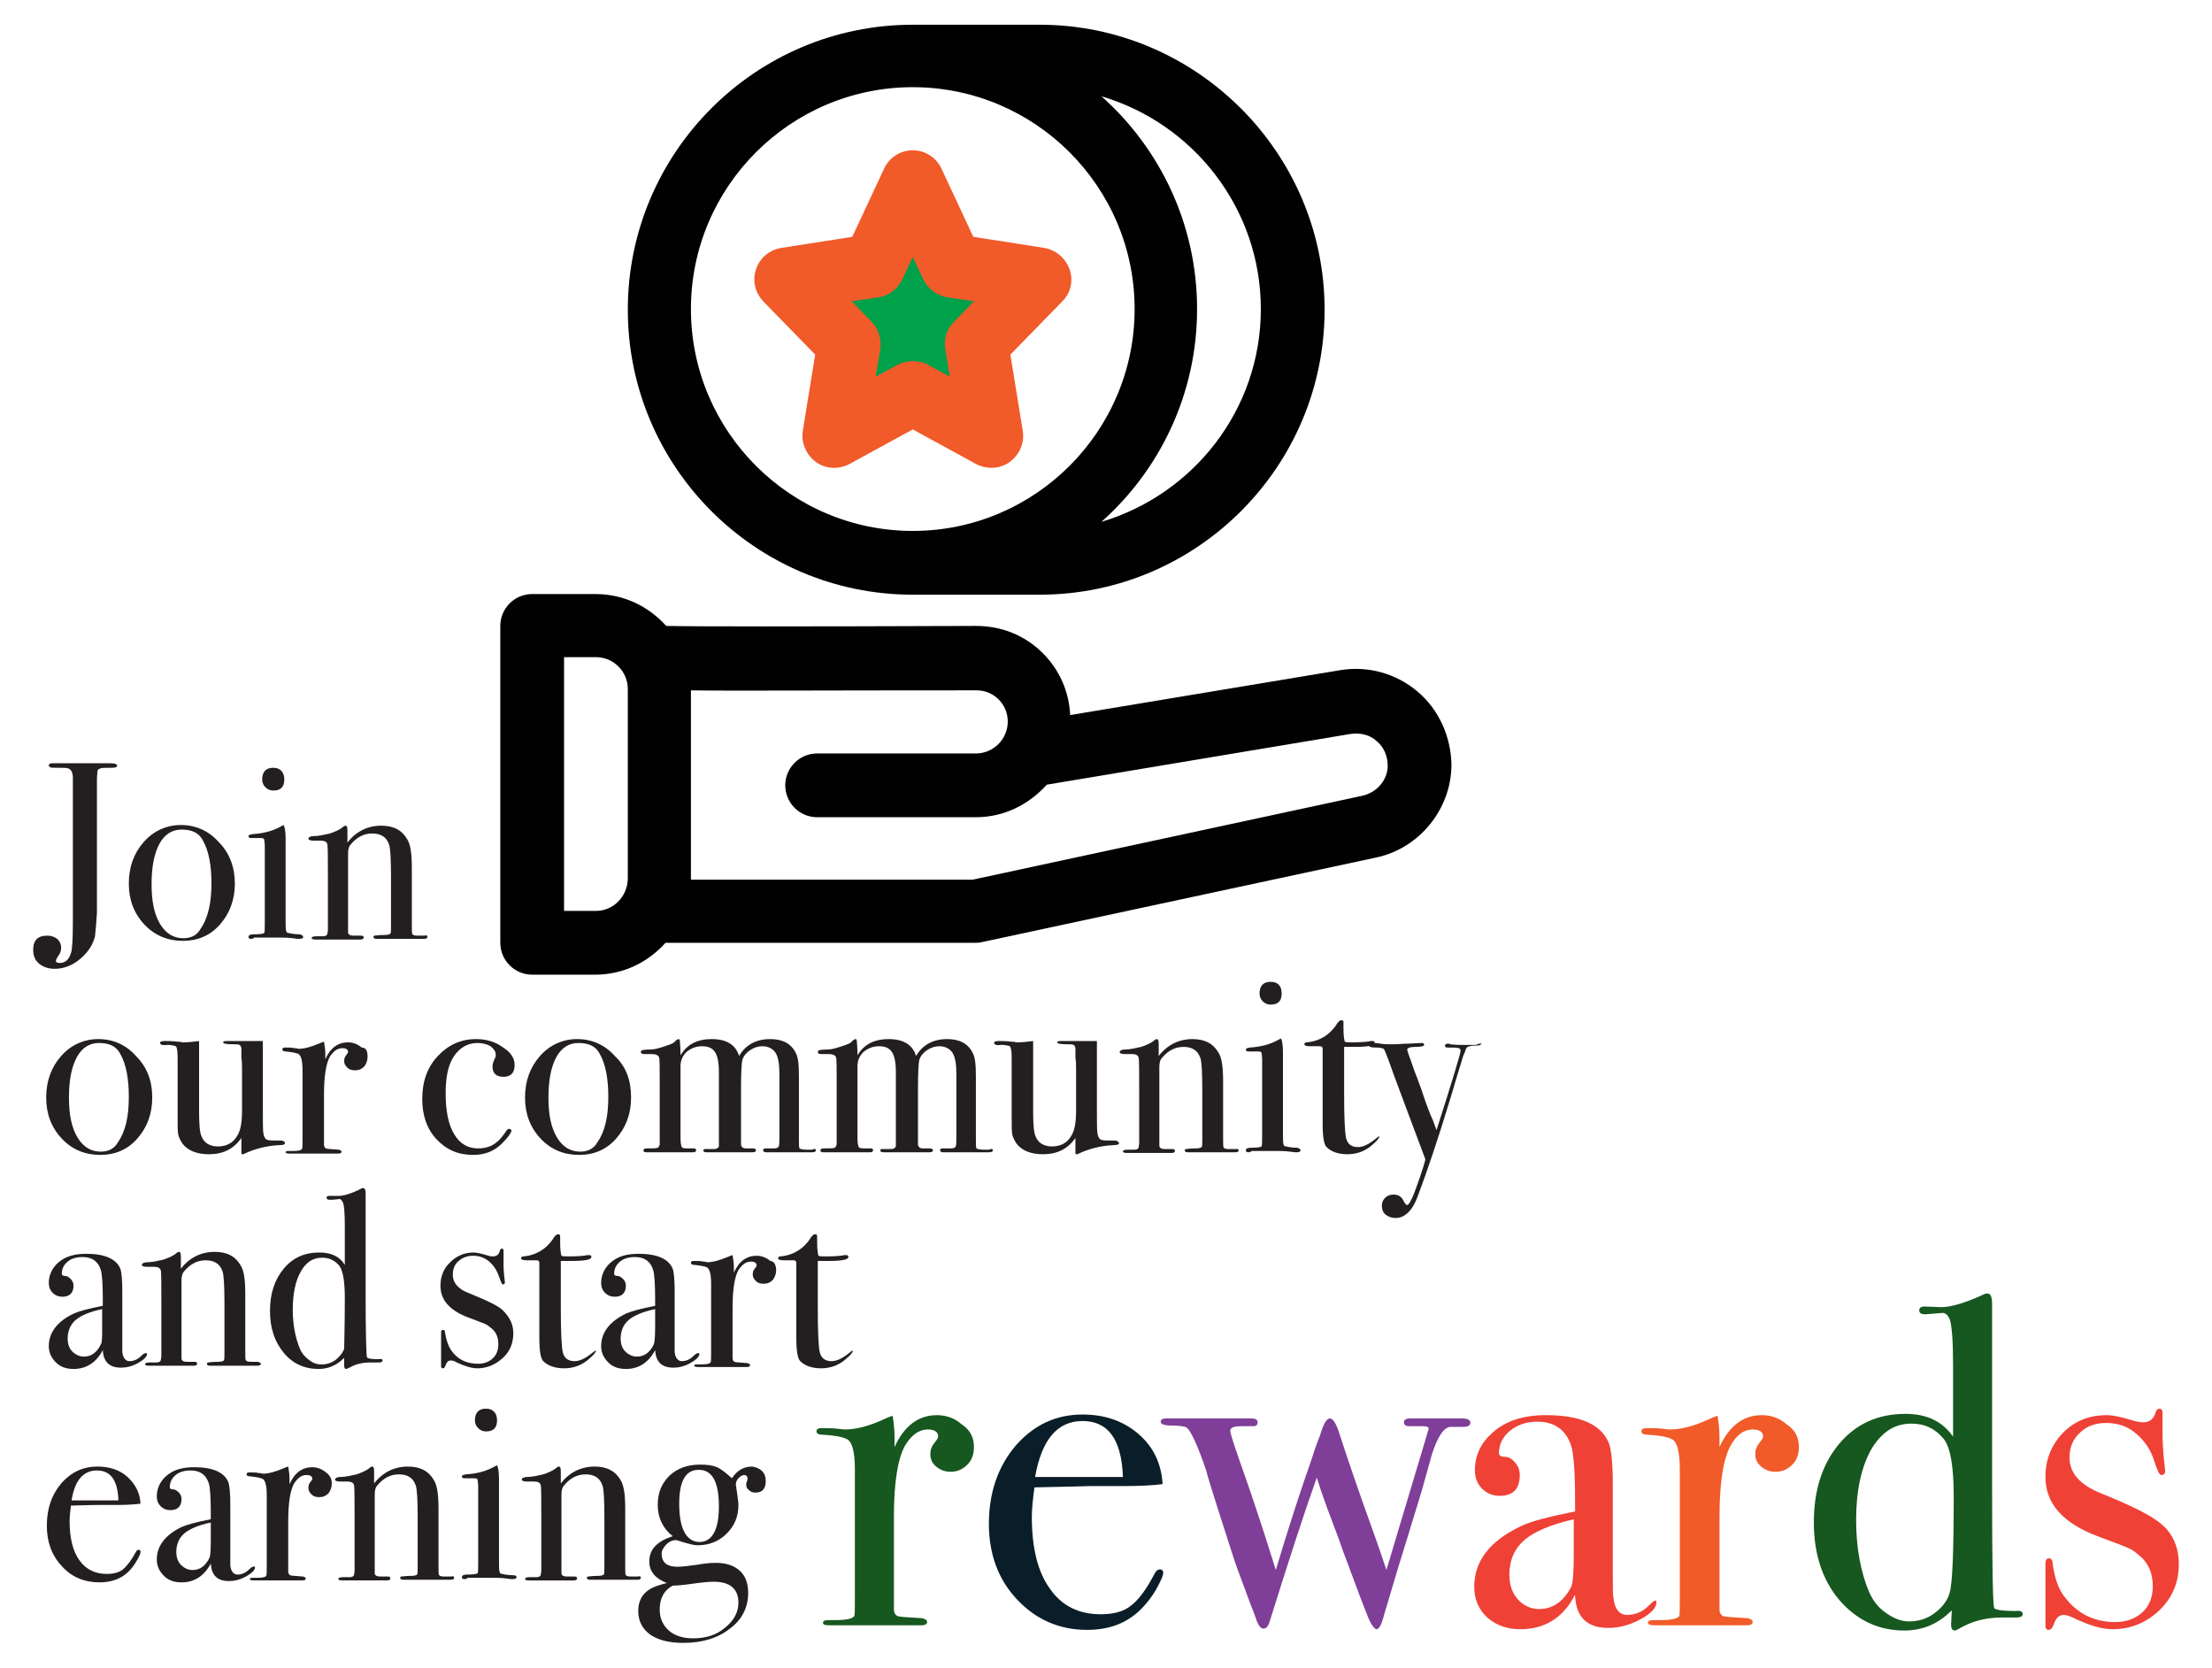 <?xml version="1.0" encoding="utf-8"?>
<!-- Generator: Adobe Illustrator 22.0.0, SVG Export Plug-In . SVG Version: 6.00 Build 0)  -->
<svg version="1.1" id="Layer_1" xmlns="http://www.w3.org/2000/svg" xmlns:xlink="http://www.w3.org/1999/xlink" x="0px" y="0px"
	 viewBox="0 0 340 256.4" style="enable-background:new 0 0 340 256.4;" xml:space="preserve">
<style type="text/css">
	.st0{enable-background:new    ;}
	.st1{fill:#231F20;}
	.st2{fill:#00A14B;}
	.st3{fill:#010101;}
	.st4{fill:#F15A29;}
	.st5{fill:#16581f;}
	.st6{fill:#091e28;}
	.st7{fill:#7F3F98;}
	.st8{fill:#EF4136;}
</style>
<g>
	<g class="st0">
		<path class="st1" d="M18,117.7c0,0.2-0.3,0.3-0.8,0.3c-1,0-1.6,0-1.8,0.1s-0.4,0.2-0.4,0.3c0,0.2-0.1,0.7-0.1,1.5v12.4v3.6
			c0,1.8,0,3.2,0,4.4c-0.1,1.6-0.2,2.8-0.3,3.6c-0.3,1.3-1.1,2.5-2.3,3.5c-1.2,1-2.5,1.5-3.9,1.5c-1,0-1.8-0.3-2.4-0.8
			s-0.9-1.2-0.9-2.1c0-1.5,0.7-2.2,2.2-2.2c0.6,0,1.1,0.2,1.5,0.5c0.4,0.4,0.6,0.8,0.6,1.4c0,0.5-0.2,0.9-0.5,1.3
			c-0.2,0.3-0.3,0.5-0.3,0.7s0.2,0.3,0.6,0.3c0.8,0,1.4-0.5,1.7-1.5c0.2-0.5,0.3-2.1,0.3-4.8v-22.1c0-0.8-0.2-1.3-0.7-1.5
			c-0.2-0.1-0.9-0.1-1.9-0.1c-0.5,0-0.8,0-0.9-0.1s-0.2-0.1-0.2-0.2c0-0.3,0.2-0.4,0.6-0.4c0.1,0,0.4,0,1,0c0.8,0,1.5,0,2,0h5.7
			C17.6,117.3,18,117.4,18,117.7z"/>
		<path class="st1" d="M36.1,135.8c0,2.5-0.8,4.6-2.3,6.3s-3.4,2.5-5.7,2.5c-2.3,0-4.3-0.8-5.9-2.5s-2.4-3.8-2.4-6.3
			c0-2.6,0.8-4.7,2.3-6.4s3.5-2.6,5.7-2.6c2.3,0,4.3,0.9,5.8,2.6C35.3,131.1,36.1,133.3,36.1,135.8z M32.5,135.8
			c0-2.8-0.4-5-1.3-6.6c-0.6-1.2-1.7-1.7-3.3-1.7c-1.4,0-2.6,0.7-3.4,2.2s-1.2,3.5-1.2,6.2c0,2.6,0.4,4.6,1.3,6.1s2.1,2.2,3.6,2.2
			c1.2,0,2.1-0.5,2.6-1.4C32,141.1,32.5,138.7,32.5,135.8z"/>
		<path class="st1" d="M46.6,144c0,0.2-0.2,0.3-0.7,0.3c0,0-0.3,0-0.9-0.1c-0.8-0.1-1.4-0.1-1.9-0.1h-4c-0.1,0.1-0.3,0.2-0.5,0.2
			c-0.3,0-0.4-0.1-0.4-0.3c0-0.3,0.3-0.4,0.8-0.4c1,0,1.5-0.1,1.6-0.2c0.1-0.1,0.1-0.7,0.1-1.6v-11.7c0-0.6-0.1-1-0.1-1.1
			s-0.2-0.2-0.5-0.2H39c-0.1,0-0.2,0-0.4,0c-0.3,0-0.4-0.1-0.4-0.3s0.2-0.2,0.6-0.3c1.7-0.1,3.2-0.5,4.4-1.2l0.4-0.2
			c0.2,0.4,0.3,1.1,0.3,2.1c0-0.1,0,0.1,0,0.4s0,0.8,0,1.5v10.5c0,1,0,1.6,0.1,1.8c0,0.2,0.2,0.3,0.4,0.3c0.4,0.1,1,0.2,1.7,0.2
			C46.4,143.7,46.6,143.8,46.6,144z M43.7,119.8c0,1.2-0.6,1.7-1.7,1.7c-0.5,0-0.9-0.2-1.2-0.5s-0.5-0.7-0.5-1.2
			c0-1.2,0.6-1.8,1.7-1.8S43.7,118.7,43.7,119.8z"/>
		<path class="st1" d="M65.7,144c0,0.2-0.2,0.3-0.6,0.3h-0.5c-0.5,0-1.1,0-1.9,0c-2.5,0-4,0-4.5,0h-0.3c-0.3,0-0.5-0.1-0.5-0.3
			c0-0.1,0.1-0.2,0.2-0.2c0.1,0,0.6-0.1,1.5-0.1c0.5,0,0.8-0.1,0.9-0.2c0.1-0.1,0.1-0.5,0.1-1.3v-7.4c0-2.8-0.1-4.5-0.3-5
			c-0.4-1.2-1.3-1.7-2.6-1.7s-2.4,0.6-3.3,1.7c-0.3,0.3-0.4,0.8-0.4,1.4v12.1c0,0.3,0.3,0.5,0.8,0.5h1.2c0.3,0,0.4,0.1,0.4,0.3
			s-0.2,0.3-0.5,0.3h-0.6c-0.6,0-1.5,0-2.7,0c-0.3,0-0.9,0-1.8,0c-0.9,0-1.5,0-1.6,0h-0.2c-0.4,0-0.6-0.1-0.6-0.2
			c0-0.2,0.2-0.3,0.7-0.3c0.3,0,0.7,0,1,0c0.4,0,0.6-0.1,0.7-0.3l0.1-0.6v-8.4c0-2.9,0-4.6-0.1-4.9c-0.1-0.3-0.4-0.5-1-0.5
			c-0.2,0-0.5,0-0.9,0h-0.2c-0.5,0-0.8-0.1-0.8-0.3s0.3-0.4,0.8-0.4c0.8,0,1.6-0.2,2.5-0.4c0.9-0.3,1.5-0.6,1.9-0.9
			c0.2-0.2,0.4-0.3,0.5-0.3c0.2,0,0.3,0.2,0.3,0.7v1.9c1.3-1.7,3.1-2.6,5.2-2.6c1.9,0,3.2,0.7,4,2.1c0.5,0.8,0.7,2.2,0.7,4.4v8.8
			c0,0.8,0,1.3,0.1,1.4c0.2,0.2,0.5,0.2,1.1,0.2c0.1,0,0.2,0,0.4,0h0.3C65.6,143.7,65.7,143.8,65.7,144z"/>
	</g>
	<g class="st0">
		<path class="st1" d="M23.4,168.7c0,2.5-0.8,4.6-2.3,6.3s-3.4,2.5-5.7,2.5c-2.3,0-4.3-0.8-5.9-2.5s-2.4-3.8-2.4-6.3
			c0-2.6,0.8-4.7,2.3-6.4s3.5-2.6,5.7-2.6c2.3,0,4.3,0.9,5.8,2.6C22.6,164,23.4,166.1,23.4,168.7z M19.8,168.6c0-2.8-0.4-5-1.3-6.6
			c-0.6-1.2-1.7-1.7-3.3-1.7c-1.4,0-2.6,0.7-3.4,2.2s-1.2,3.5-1.2,6.2c0,2.6,0.4,4.6,1.3,6.1s2.1,2.2,3.6,2.2c1.2,0,2.1-0.5,2.6-1.4
			C19.3,173.9,19.8,171.6,19.8,168.6z"/>
		<path class="st1" d="M43.8,175.7c0,0.2-0.3,0.3-0.9,0.3c-2,0.1-3.8,0.6-5.3,1.3c-0.1,0.1-0.2,0.1-0.3,0.1c-0.2,0-0.2-0.1-0.2-0.3
			v-2.2c-1.2,1.7-2.8,2.5-5,2.5c-1.9,0-3.3-0.6-4.1-1.7c-0.3-0.5-0.5-0.9-0.6-1.3c-0.1-0.4-0.1-1.4-0.1-3.1v-8.8
			c0-0.9-0.1-1.4-0.2-1.6c-0.1-0.2-0.5-0.2-1-0.3h-0.5c-0.7,0.1-1-0.1-1-0.3s0.2-0.3,0.7-0.3s1.1,0,2,0.1c0.4,0,0.7,0.1,0.8,0.1
			c0.9,0,1.7-0.1,2.5-0.2v10.8c0,2,0.1,3.3,0.4,3.9c0.4,1,1.3,1.5,2.5,1.5c1.4,0,2.4-0.6,3-1.7c0.5-0.8,0.7-2.1,0.7-3.9v-6
			c0-0.9,0-1.5-0.1-2v-1.3c0-0.4-0.1-0.6-0.3-0.7c-0.1-0.1-0.4-0.1-0.9-0.1c-1.1,0-1.6-0.1-1.6-0.3s0.3-0.2,0.8-0.2h0.3
			c0.2,0,0.9,0,2.1,0c1.5,0,2.5,0,2.9,0v10.8c0,1.9,0,3,0.1,3.5s0.3,0.8,0.6,0.9c0.3,0.1,1,0.1,2.2,0.1
			C43.7,175.4,43.8,175.5,43.8,175.7z"/>
		<path class="st1" d="M56.5,162.4c0,0.6-0.2,1.1-0.5,1.5c-0.4,0.4-0.8,0.6-1.4,0.6c-0.5,0-0.9-0.1-1.2-0.4c-0.3-0.3-0.5-0.6-0.5-1
			s0.1-0.7,0.3-0.9c0.2-0.3,0.3-0.4,0.3-0.5c0-0.4-0.3-0.6-0.9-0.6c-0.7,0-1.3,0.4-1.9,1.3c-0.6,1.1-0.9,3-0.9,5.9v7.6
			c0,0.3,0.1,0.5,0.3,0.6s0.9,0.1,2,0.2c0.3,0.1,0.4,0.2,0.4,0.3c0,0.2-0.2,0.3-0.5,0.3c-0.6,0-1.1,0-1.7,0c-0.5,0-1.5,0-2.9,0
			c-0.7,0-1.3,0-1.6,0s-0.8,0-1.3,0c-0.4,0-0.6-0.1-0.6-0.2c0-0.2,0.2-0.2,0.5-0.2h0.5c0.9,0,1.4-0.1,1.5-0.3
			c0.1-0.1,0.1-0.6,0.1-1.4v-10.7c0-1.4-0.2-2.2-0.6-2.5c-0.4-0.2-1.1-0.3-2-0.4c-0.3,0-0.5-0.1-0.5-0.3s0.1-0.3,0.4-0.3h0.3
			c0.4,0,0.8,0,1.2,0.1c0.4,0,0.6,0.1,0.5,0.1c1,0,2-0.3,3.2-0.8l0.5-0.2l0.3-0.1c0.1,0.6,0.2,1.2,0.2,1.9v0.8
			c0.8-1.8,2-2.6,3.5-2.6c0.8,0,1.5,0.3,2.1,0.8C56.3,161,56.5,161.6,56.5,162.4z"/>
		<path class="st1" d="M79.1,163.7c0,1.2-0.6,1.8-1.7,1.8c-1.1,0-1.7-0.5-1.7-1.6c0-0.3,0.1-0.7,0.4-1.3c0.1-0.2,0.1-0.4,0.1-0.5
			c0-0.5-0.3-0.9-0.8-1.3c-0.5-0.3-1.2-0.5-2-0.5c-1.5,0-2.7,0.7-3.6,2c-0.9,1.3-1.3,3.2-1.3,5.7c0,2.7,0.4,4.8,1.3,6.3
			c0.9,1.5,2.1,2.2,3.7,2.2c1.1,0,2.1-0.3,2.9-1c0.4-0.3,0.9-0.9,1.5-1.8c0.1-0.1,0.2-0.2,0.3-0.2c0.3,0,0.4,0.1,0.4,0.3
			c0,0.3-0.5,1-1.4,1.9c-1.2,1.2-2.6,1.8-4.5,1.8c-2.3,0-4.1-0.8-5.6-2.4c-1.5-1.6-2.2-3.7-2.2-6.2c0-2.7,0.8-4.9,2.4-6.6
			c1.6-1.7,3.5-2.6,5.9-2.6c1.5,0,2.9,0.4,4,1.2C78.5,161.7,79.1,162.6,79.1,163.7z"/>
		<path class="st1" d="M97,168.7c0,2.5-0.8,4.6-2.3,6.3s-3.4,2.5-5.7,2.5s-4.3-0.8-5.9-2.5c-1.6-1.7-2.4-3.8-2.4-6.3
			c0-2.6,0.8-4.7,2.3-6.4s3.5-2.6,5.7-2.6c2.3,0,4.3,0.9,5.8,2.6C96.3,164,97,166.1,97,168.7z M93.5,168.6c0-2.8-0.4-5-1.3-6.6
			c-0.6-1.2-1.7-1.7-3.3-1.7c-1.4,0-2.6,0.7-3.4,2.2c-0.8,1.5-1.2,3.5-1.2,6.2c0,2.6,0.4,4.6,1.3,6.1c0.9,1.5,2.1,2.2,3.6,2.2
			c1.2,0,2.1-0.5,2.6-1.4C93,173.9,93.5,171.6,93.5,168.6z"/>
		<path class="st1" d="M125.4,176.8c0,0.2-0.2,0.3-0.7,0.3c-0.1,0-0.3,0-0.8,0s-1.2,0-2,0c-0.1,0-1.4,0-4.1,0
			c-0.3,0-0.5-0.1-0.5-0.3s0.1-0.3,0.4-0.3h0.3h1c0.4,0,0.6-0.1,0.7-0.3c0.1-0.2,0.1-0.7,0.1-1.6V165c0-1.5-0.2-2.6-0.6-3.2
			s-1.1-1-2-1c-0.7,0-1.3,0.2-1.9,0.6s-1,0.9-1.2,1.5c-0.1,0.4-0.2,1.8-0.2,4.3v7.3c0,0.9,0,1.3,0,1.5c0.1,0.3,0.3,0.5,0.7,0.5h1.1
			c0.3,0,0.5,0.1,0.5,0.3s-0.2,0.3-0.6,0.3h-0.3c-0.3,0-1.1,0-2.6,0c-0.5,0-1.2,0-2.1,0c-0.9,0-1.4,0-1.6,0h-0.4
			c-0.3,0-0.5-0.1-0.5-0.3c0-0.1,0.1-0.2,0.2-0.2c0.2,0,0.7,0,1.5,0c0.4,0,0.6-0.2,0.7-0.4v-0.5v-10.9c0-1.5-0.2-2.5-0.6-3.1
			c-0.4-0.6-1-0.9-2-0.9c-0.9,0-1.7,0.3-2.4,0.9c-0.6,0.6-0.9,1.3-0.9,2.2v11c0,0.8,0.1,1.2,0.2,1.4s0.5,0.2,1.1,0.2h0.3
			c0.2,0,0.3,0,0.4,0c0.3,0,0.4,0.1,0.4,0.3s-0.2,0.3-0.5,0.3h-0.4c-0.6,0-1.6,0-2.9,0h-3.8c-0.4,0-0.5-0.1-0.5-0.3s0.2-0.3,0.5-0.3
			c1,0,1.5,0,1.7-0.1s0.2-0.3,0.3-0.5v-10c0-1.9,0-3.1-0.1-3.4c-0.1-0.3-0.5-0.5-1.1-0.5h-0.5c-0.2,0-0.5,0-0.7,0
			c-0.3,0-0.5-0.1-0.5-0.3s0.1-0.2,0.2-0.3c0.1,0,0.5-0.1,1.3-0.1c0.6,0,1.3-0.2,2.2-0.5s1.4-0.5,1.5-0.7c0.3-0.3,0.5-0.4,0.6-0.4
			s0.2,0.1,0.2,0.3s0.1,0.9,0.1,2.2c1-1.7,2.6-2.5,4.8-2.5c2.3,0,3.7,0.9,4.2,2.6c1-1.7,2.6-2.6,4.8-2.6c1.9,0,3.2,0.7,3.9,2.1
			c0.4,0.7,0.5,1.9,0.5,3.6v9.6c0,0.9,0,1.4,0.1,1.5s0.5,0.2,1.2,0.2h0.7C125.3,176.5,125.4,176.6,125.4,176.8z"/>
		<path class="st1" d="M152.6,176.8c0,0.2-0.2,0.3-0.7,0.3c-0.1,0-0.3,0-0.8,0s-1.2,0-2,0c-0.1,0-1.4,0-4.1,0
			c-0.3,0-0.5-0.1-0.5-0.3s0.1-0.3,0.4-0.3h0.3h1c0.4,0,0.6-0.1,0.7-0.3c0.1-0.2,0.1-0.7,0.1-1.6V165c0-1.5-0.2-2.6-0.6-3.2
			s-1.1-1-2-1c-0.7,0-1.3,0.2-1.9,0.6s-1,0.9-1.2,1.5c-0.1,0.4-0.2,1.8-0.2,4.3v7.3c0,0.9,0,1.3,0,1.5c0.1,0.3,0.3,0.5,0.7,0.5h1.1
			c0.3,0,0.5,0.1,0.5,0.3s-0.2,0.3-0.6,0.3h-0.3c-0.3,0-1.1,0-2.6,0c-0.5,0-1.2,0-2.1,0c-0.9,0-1.4,0-1.6,0h-0.4
			c-0.3,0-0.5-0.1-0.5-0.3c0-0.1,0.1-0.2,0.2-0.2c0.2,0,0.7,0,1.5,0c0.4,0,0.6-0.2,0.7-0.4v-0.5v-10.9c0-1.5-0.2-2.5-0.6-3.1
			c-0.4-0.6-1-0.9-2-0.9c-0.9,0-1.7,0.3-2.4,0.9c-0.6,0.6-0.9,1.3-0.9,2.2v11c0,0.8,0.1,1.2,0.2,1.4s0.5,0.2,1.1,0.2h0.3
			c0.2,0,0.3,0,0.4,0c0.3,0,0.4,0.1,0.4,0.3s-0.2,0.3-0.5,0.3h-0.4c-0.6,0-1.6,0-2.9,0h-3.8c-0.4,0-0.5-0.1-0.5-0.3s0.2-0.3,0.5-0.3
			c1,0,1.5,0,1.7-0.1s0.2-0.3,0.3-0.5v-10c0-1.9,0-3.1-0.1-3.4c-0.1-0.3-0.5-0.5-1.1-0.5h-0.5c-0.2,0-0.5,0-0.7,0
			c-0.3,0-0.5-0.1-0.5-0.3s0.1-0.2,0.2-0.3c0.1,0,0.5-0.1,1.3-0.1c0.6,0,1.3-0.2,2.2-0.5s1.4-0.5,1.5-0.7c0.3-0.3,0.5-0.4,0.6-0.4
			s0.2,0.1,0.2,0.3s0.1,0.9,0.1,2.2c1-1.7,2.6-2.5,4.8-2.5c2.3,0,3.7,0.9,4.2,2.6c1-1.7,2.6-2.6,4.8-2.6c1.9,0,3.2,0.7,3.9,2.1
			c0.4,0.7,0.5,1.9,0.5,3.6v9.6c0,0.9,0,1.4,0.1,1.5s0.5,0.2,1.2,0.2h0.7C152.5,176.5,152.6,176.6,152.6,176.8z"/>
		<path class="st1" d="M172,175.7c0,0.2-0.3,0.3-0.9,0.3c-2,0.1-3.8,0.6-5.3,1.3c-0.1,0.1-0.2,0.1-0.3,0.1c-0.2,0-0.2-0.1-0.2-0.3
			v-2.2c-1.2,1.7-2.8,2.5-5,2.5c-1.9,0-3.3-0.6-4.1-1.7c-0.3-0.5-0.5-0.9-0.6-1.3c-0.1-0.4-0.1-1.4-0.1-3.1v-8.8
			c0-0.9-0.1-1.4-0.2-1.6c-0.1-0.2-0.5-0.2-1-0.3h-0.5c-0.7,0.1-1-0.1-1-0.3s0.2-0.3,0.7-0.3s1.1,0,2,0.1c0.4,0,0.7,0.1,0.8,0.1
			c0.9,0,1.7-0.1,2.5-0.2v10.8c0,2,0.1,3.3,0.4,3.9c0.4,1,1.3,1.5,2.5,1.5c1.4,0,2.4-0.6,3-1.7c0.5-0.8,0.7-2.1,0.7-3.9v-6
			c0-0.9,0-1.5-0.1-2v-1.3c0-0.4-0.1-0.6-0.3-0.7c-0.1-0.1-0.4-0.1-0.9-0.1c-1.1,0-1.6-0.1-1.6-0.3s0.3-0.2,0.8-0.2h0.3
			c0.2,0,0.9,0,2.1,0c1.5,0,2.5,0,2.9,0v10.8c0,1.9,0,3,0.1,3.5s0.3,0.8,0.6,0.9c0.3,0.1,1,0.1,2.2,0.1
			C171.8,175.4,172,175.5,172,175.7z"/>
		<path class="st1" d="M190.4,176.8c0,0.2-0.2,0.3-0.6,0.3h-0.5c-0.5,0-1.1,0-1.9,0c-2.5,0-4,0-4.5,0h-0.3c-0.3,0-0.5-0.1-0.5-0.3
			c0-0.1,0.1-0.2,0.2-0.2s0.6-0.1,1.5-0.1c0.5,0,0.8-0.1,0.9-0.2c0.1-0.1,0.1-0.5,0.1-1.3v-7.4c0-2.8-0.1-4.5-0.3-5
			c-0.4-1.2-1.3-1.7-2.6-1.7c-1.3,0-2.4,0.6-3.3,1.7c-0.3,0.3-0.4,0.8-0.4,1.4v12.1c0,0.3,0.3,0.5,0.8,0.5h1.2
			c0.3,0,0.4,0.1,0.4,0.3s-0.2,0.3-0.5,0.3h-0.6c-0.6,0-1.5,0-2.7,0c-0.3,0-0.9,0-1.8,0s-1.5,0-1.6,0h-0.2c-0.4,0-0.6-0.1-0.6-0.2
			c0-0.2,0.2-0.3,0.7-0.3c0.3,0,0.7,0,1,0c0.4,0,0.6-0.1,0.7-0.3l0.1-0.6v-8.4c0-2.9,0-4.6-0.1-4.9c-0.1-0.3-0.4-0.5-1-0.5
			c-0.2,0-0.5,0-0.9,0h-0.2c-0.5,0-0.8-0.1-0.8-0.3s0.3-0.4,0.8-0.4c0.8,0,1.6-0.2,2.5-0.4c0.9-0.3,1.5-0.6,1.9-0.9
			c0.2-0.2,0.4-0.3,0.5-0.3c0.2,0,0.3,0.2,0.3,0.7v1.9c1.3-1.7,3.1-2.6,5.2-2.6c1.9,0,3.2,0.7,4,2.1c0.5,0.8,0.7,2.2,0.7,4.4v8.8
			c0,0.8,0,1.3,0.1,1.4c0.2,0.2,0.5,0.2,1.1,0.2c0.1,0,0.2,0,0.4,0h0.3C190.3,176.6,190.4,176.6,190.4,176.8z"/>
		<path class="st1" d="M199.9,176.8c0,0.2-0.2,0.3-0.7,0.3c0,0-0.3,0-0.9-0.1c-0.8-0.1-1.4-0.1-1.9-0.1h-4c-0.1,0.1-0.3,0.2-0.5,0.2
			c-0.3,0-0.4-0.1-0.4-0.3c0-0.3,0.3-0.4,0.8-0.4c1,0,1.5-0.1,1.6-0.2c0.1-0.1,0.1-0.7,0.1-1.6v-11.7c0-0.6-0.1-1-0.1-1.1
			s-0.2-0.2-0.5-0.2h-1.1c-0.1,0-0.2,0-0.4,0c-0.3,0-0.4-0.1-0.4-0.3s0.2-0.2,0.6-0.3c1.7-0.1,3.2-0.5,4.4-1.2l0.4-0.2
			c0.2,0.4,0.3,1.1,0.3,2.1c0-0.1,0,0.1,0,0.4c0,0.3,0,0.8,0,1.5v10.5c0,1,0,1.6,0.1,1.8c0,0.2,0.2,0.3,0.4,0.3
			c0.4,0.1,1,0.2,1.7,0.2C199.7,176.5,199.9,176.6,199.9,176.8z M197,152.7c0,1.2-0.6,1.7-1.7,1.7c-0.5,0-0.9-0.2-1.2-0.5
			c-0.3-0.3-0.5-0.7-0.5-1.2c0-1.2,0.6-1.8,1.7-1.8C196.4,150.9,197,151.5,197,152.7z"/>
		<path class="st1" d="M212,174.7c0,0.2-0.3,0.6-1,1.2c-1.1,1-2.4,1.5-3.9,1.5c-1.4,0-2.5-0.4-3.2-1.1c-0.4-0.4-0.6-1.6-0.6-3.6
			v-11.5c0-0.3-0.2-0.4-0.4-0.4h-1.5c-0.6,0-0.9-0.1-0.9-0.3s0.1-0.3,0.4-0.3c2-0.2,3.6-1.2,4.7-3c0.2-0.2,0.3-0.4,0.6-0.4
			c0.2,0,0.3,0.1,0.3,0.3v0.2c0,0.1,0,0.3,0,0.7c0,1.1,0.1,1.8,0.2,2.1c0.2,0.1,0.6,0.1,1.2,0.1c1.4,0,2.4-0.1,2.8-0.2
			c0.1,0,0.2,0,0.3,0c0.2,0,0.3,0.1,0.3,0.3c0,0.4-1,0.6-3.1,0.6c-0.4,0-0.9,0-1.6,0v7.2c0,3.6,0.1,5.9,0.3,6.8
			c0.2,0.9,0.8,1.4,1.8,1.4c0.9,0,1.8-0.5,2.9-1.4c0.1-0.1,0.2-0.2,0.3-0.2C211.9,174.6,212,174.6,212,174.7z"/>
		<path class="st1" d="M227.7,160.4c0,0.2-0.3,0.3-0.9,0.3s-1,0.1-1.2,0.2c-0.2,0.1-0.3,0.3-0.4,0.7l-0.3,0.7l-0.3,1
			c-0.4,1.2-0.9,3-1.6,5.3c-2,6.6-3.7,11.6-5.1,15.3c-0.8,2.2-2,3.3-3.4,3.3c-0.6,0-1.1-0.2-1.5-0.5s-0.6-0.8-0.6-1.4
			c0-0.5,0.2-0.9,0.5-1.2s0.7-0.5,1.3-0.5c0.7,0,1.2,0.3,1.5,0.9c0.2,0.4,0.4,0.7,0.6,0.7s0.6-0.6,1.1-1.9c0.7-1.9,1.3-3.6,1.7-5.1
			c-1.9-5-3.5-9.4-4.9-13.1c-0.9-2.6-1.4-3.8-1.5-3.9c-0.2-0.1-0.6-0.2-1.3-0.2s-1-0.1-1-0.4c0-0.2,0.2-0.3,0.5-0.3s0.7,0,1.3,0.1
			s1,0.1,1.4,0.1c0.1,0,0.3,0,0.7,0c0.5,0,1.3-0.1,2.2-0.1l2-0.1c0.3,0,0.4,0.1,0.4,0.3s-0.5,0.3-1.4,0.3c-0.8,0-1.2,0.2-1.2,0.4
			s0.3,1,0.8,2.4c0.2,0.6,0.4,1.2,0.7,1.9l0.7,1.9c0.2,0.6,0.6,1.9,1.4,3.9c0.3,0.6,0.6,1.4,0.9,2.3c2.5-7.8,3.7-11.8,3.7-12.2
			c0-0.2-0.1-0.4-0.3-0.4c-0.2-0.1-0.7-0.1-1.7-0.1c-0.3,0-0.4-0.1-0.4-0.3s0.2-0.3,0.5-0.3c0.1,0,0.2,0,0.3,0.1
			c0.9,0.1,1.6,0.1,2.2,0.1h1.1c0.5,0,0.8,0,0.9-0.1S227.4,160.4,227.7,160.4C227.6,160.1,227.7,160.2,227.7,160.4z"/>
	</g>
	<g class="st0">
		<path class="st1" d="M22.6,208.1c0,0.4-0.5,0.9-1.4,1.4s-1.8,0.7-2.6,0.7c-1.8,0-2.7-0.9-2.8-2.7c-1,1.9-2.5,2.9-4.5,2.9
			c-1.1,0-2-0.3-2.7-1s-1.1-1.5-1.1-2.5c0-2.1,1.3-3.8,3.8-5c0.9-0.4,2.4-0.8,4.5-1.2v-1c0-2.3-0.1-3.8-0.3-4.5
			c-0.4-1.3-1.3-2-2.8-2c-0.9,0-1.7,0.2-2.3,0.7c-0.6,0.5-0.9,1.1-0.9,1.9c0,0.2,0.2,0.3,0.5,0.3s0.6,0.2,0.9,0.5s0.4,0.7,0.4,1
			c0,1.1-0.6,1.7-1.7,1.7c-0.6,0-1.1-0.2-1.5-0.6s-0.6-0.9-0.6-1.5c0-1.2,0.5-2.3,1.4-3.1c1.1-1,2.5-1.4,4.4-1.4
			c2.8,0,4.6,0.8,5.2,2.3c0.2,0.6,0.3,1.8,0.3,3.5v7.2c0,1.2,0,1.9,0,2.1c0.1,0.9,0.5,1.4,1.1,1.4c0.7,0,1.3-0.3,1.8-0.8
			c0.3-0.3,0.5-0.4,0.6-0.4C22.5,207.9,22.6,208,22.6,208.1z M15.7,204v-2.8c-1.9,0.4-3.3,1-4.1,1.7c-0.8,0.7-1.2,1.7-1.2,2.8
			c0,0.8,0.2,1.5,0.7,2s1.1,0.8,1.8,0.8c1.1,0,2-0.6,2.6-1.9C15.7,206.4,15.7,205.5,15.7,204z"/>
		<path class="st1" d="M40.1,209.6c0,0.2-0.2,0.3-0.6,0.3H39c-0.5,0-1.1,0-1.9,0c-2.5,0-4,0-4.5,0h-0.3c-0.3,0-0.5-0.1-0.5-0.3
			c0-0.1,0.1-0.2,0.2-0.2s0.6-0.1,1.5-0.1c0.5,0,0.8-0.1,0.9-0.2c0.1-0.1,0.1-0.5,0.1-1.3v-7.4c0-2.8-0.1-4.5-0.3-5
			c-0.4-1.2-1.3-1.7-2.6-1.7c-1.3,0-2.4,0.6-3.3,1.7c-0.3,0.3-0.4,0.8-0.4,1.4v12c0,0.3,0.3,0.5,0.8,0.5h1.2c0.3,0,0.4,0.1,0.4,0.3
			s-0.2,0.3-0.5,0.3h-0.6c-0.6,0-1.5,0-2.7,0c-0.3,0-0.9,0-1.8,0s-1.5,0-1.6,0h-0.2c-0.4,0-0.6-0.1-0.6-0.2c0-0.2,0.2-0.3,0.7-0.3
			c0.3,0,0.7,0,1,0c0.4,0,0.6-0.1,0.7-0.3l0.1-0.6v-8.4c0-2.9,0-4.6-0.1-4.9c-0.1-0.3-0.4-0.5-1-0.5c-0.2,0-0.5,0-0.9,0h-0.2
			c-0.5,0-0.8-0.1-0.8-0.3s0.3-0.4,0.8-0.4c0.8,0,1.6-0.2,2.5-0.4c0.9-0.3,1.5-0.6,1.9-0.9c0.2-0.2,0.4-0.3,0.5-0.3
			c0.2,0,0.3,0.2,0.3,0.7v1.9c1.3-1.7,3.1-2.6,5.2-2.6c1.9,0,3.2,0.7,4,2.1c0.5,0.8,0.7,2.2,0.7,4.4v8.8c0,0.8,0,1.3,0.1,1.4
			c0.2,0.2,0.5,0.2,1.1,0.2c0.1,0,0.2,0,0.4,0h0.3C40,209.4,40.1,209.5,40.1,209.6z"/>
		<path class="st1" d="M58.8,209.1c0,0.2-0.2,0.3-0.5,0.3h-0.2c-0.2,0-0.4,0-0.7,0h-0.3c-1.3,0-2.3,0.2-3.2,0.7
			c-0.4,0.2-0.6,0.3-0.7,0.3c-0.2,0-0.3-0.2-0.3-0.5v-1.2c-1.1,1.1-2.4,1.7-3.9,1.7c-2.2,0-4-0.8-5.4-2.5s-2.1-3.8-2.1-6.4
			c0-2.7,0.7-4.8,2.1-6.5c1.4-1.7,3.2-2.5,5.5-2.5c1.8,0,3.1,0.6,3.9,1.9v-6c0-2-0.1-3.2-0.3-3.6c-0.2-0.4-0.4-0.6-0.7-0.5
			c-0.7,0.1-1.2,0.1-1.3,0.1c-0.3,0-0.5-0.1-0.5-0.3s0.1-0.3,0.4-0.3H52c0.8,0,1.9-0.3,3.5-1.1c0.1-0.1,0.2-0.1,0.3-0.1
			c0.3,0,0.4,0.3,0.4,0.9c0,0.2,0,0.4,0,0.8c0,0.4,0,0.8,0,1.1v13.4c0,6.1,0.1,9.4,0.2,9.8c0.1,0.2,0.7,0.3,1.8,0.3
			C58.6,208.8,58.8,208.9,58.8,209.1z M53,199.4c0-2.5-0.3-4.1-0.8-4.8c-0.7-0.9-1.6-1.3-2.7-1.3c-1.4,0-2.5,0.7-3.3,2.2
			c-0.8,1.4-1.2,3.4-1.2,5.8c0,2.3,0.4,4.3,1.1,6c0.3,0.7,0.8,1.3,1.4,1.7c0.6,0.5,1.2,0.7,1.9,0.7c0.8,0,1.5-0.2,2.2-0.7
			c0.6-0.5,1.1-1.1,1.3-1.7C52.9,206.5,53,203.9,53,199.4z"/>
		<path class="st1" d="M78.9,204.9c0,1.5-0.5,2.8-1.6,3.8s-2.4,1.6-3.9,1.6c-0.9,0-1.9-0.3-3.2-0.9c-0.3-0.2-0.6-0.3-0.9-0.3
			c-0.4,0-0.6,0.2-0.8,0.7c-0.1,0.3-0.2,0.5-0.4,0.5s-0.3-0.1-0.3-0.3c0-0.1,0-0.3,0-0.5c0-0.5,0-1.3,0-2.3c0-0.1,0-0.4,0-0.9
			s0-0.9,0-1.1v-0.4c0-0.3,0.1-0.4,0.3-0.4s0.3,0.1,0.3,0.4c0.2,1.2,0.5,2.1,1,2.8c1,1.4,2.4,2,4.1,2c0.9,0,1.7-0.3,2.2-0.8
			c0.6-0.5,0.9-1.3,0.9-2.2c0-1-0.3-1.8-1-2.4c-0.4-0.3-0.7-0.6-1-0.7s-1.2-0.5-2.6-1c-2.9-1.1-4.3-2.7-4.3-4.9
			c0-1.4,0.5-2.7,1.5-3.6c1-1,2.2-1.5,3.6-1.5c0.5,0,1.3,0.2,2.3,0.5c0.3,0.1,0.5,0.1,0.7,0.1c0.5,0,0.9-0.3,1-0.8
			c0.1-0.3,0.2-0.4,0.3-0.4c0.2,0,0.3,0.1,0.3,0.3c0,0,0,0.1,0,0.2v1.6c0,0.6,0,1.6,0.2,3v0.1c0,0.2-0.1,0.3-0.3,0.3
			s-0.3-0.4-0.6-1.2c-0.3-0.9-0.8-1.7-1.5-2.3s-1.5-0.9-2.5-0.9c-0.9,0-1.6,0.3-2.2,0.8c-0.6,0.5-0.9,1.2-0.9,2.1
			c0,1.3,0.9,2.3,2.6,2.9c2.7,1.1,4.4,1.9,5.1,2.6C78.4,202.5,78.9,203.6,78.9,204.9z"/>
		<path class="st1" d="M91.6,207.6c0,0.2-0.3,0.6-1,1.2c-1.1,1-2.4,1.5-3.9,1.5c-1.4,0-2.5-0.4-3.2-1.1c-0.4-0.4-0.6-1.6-0.6-3.6
			v-11.5c0-0.3-0.2-0.4-0.4-0.4H81c-0.6,0-0.9-0.1-0.9-0.3s0.1-0.3,0.4-0.3c2-0.2,3.6-1.2,4.7-3c0.2-0.2,0.3-0.4,0.6-0.4
			c0.2,0,0.3,0.1,0.3,0.3v0.2c0,0.1,0,0.3,0,0.7c0,1.1,0.1,1.8,0.2,2.1c0.2,0.1,0.6,0.1,1.2,0.1c1.4,0,2.4-0.1,2.8-0.2
			c0.1,0,0.2,0,0.3,0c0.2,0,0.3,0.1,0.3,0.3c0,0.4-1,0.6-3.1,0.6c-0.4,0-0.9,0-1.6,0v7.2c0,3.6,0.1,5.9,0.3,6.8
			c0.2,0.9,0.8,1.4,1.8,1.4c0.9,0,1.8-0.5,2.9-1.4C91.3,207.7,91.4,207.6,91.6,207.6C91.5,207.4,91.6,207.4,91.6,207.6z"/>
		<path class="st1" d="M107.5,208.1c0,0.4-0.5,0.9-1.4,1.4s-1.8,0.7-2.6,0.7c-1.8,0-2.7-0.9-2.8-2.7c-1,1.9-2.5,2.9-4.5,2.9
			c-1.1,0-2-0.3-2.7-1s-1.1-1.5-1.1-2.5c0-2.1,1.3-3.8,3.8-5c0.9-0.4,2.4-0.8,4.5-1.2v-1c0-2.3-0.1-3.8-0.3-4.5
			c-0.4-1.3-1.3-2-2.8-2c-0.9,0-1.7,0.2-2.3,0.7s-0.9,1.1-0.9,1.9c0,0.2,0.2,0.3,0.5,0.3s0.6,0.2,0.9,0.5c0.3,0.3,0.4,0.7,0.4,1
			c0,1.1-0.6,1.7-1.7,1.7c-0.6,0-1.1-0.2-1.5-0.6s-0.6-0.9-0.6-1.5c0-1.2,0.5-2.3,1.4-3.1c1.1-1,2.5-1.4,4.4-1.4
			c2.8,0,4.6,0.8,5.2,2.3c0.2,0.6,0.3,1.8,0.3,3.5v7.2c0,1.2,0,1.9,0,2.1c0.1,0.9,0.5,1.4,1.1,1.4c0.7,0,1.3-0.3,1.8-0.8
			c0.3-0.3,0.5-0.4,0.6-0.4C107.4,207.9,107.5,208,107.5,208.1z M100.7,204v-2.8c-1.9,0.4-3.3,1-4.1,1.7s-1.2,1.7-1.2,2.8
			c0,0.8,0.2,1.5,0.7,2s1.1,0.8,1.8,0.8c1.1,0,2-0.6,2.6-1.9C100.6,206.4,100.7,205.5,100.7,204z"/>
		<path class="st1" d="M119.3,195.2c0,0.6-0.2,1.1-0.5,1.5c-0.4,0.4-0.8,0.6-1.4,0.6c-0.5,0-0.9-0.1-1.2-0.4c-0.3-0.3-0.5-0.6-0.5-1
			s0.1-0.7,0.3-0.9c0.2-0.3,0.3-0.4,0.3-0.5c0-0.4-0.3-0.6-0.9-0.6c-0.7,0-1.3,0.4-1.9,1.3c-0.6,1.1-0.9,3-0.9,5.9v7.6
			c0,0.3,0.1,0.5,0.3,0.6s0.9,0.1,2,0.2c0.3,0.1,0.4,0.2,0.4,0.3c0,0.2-0.2,0.3-0.5,0.3c-0.6,0-1.1,0-1.7,0c-0.5,0-1.5,0-2.9,0
			c-0.7,0-1.3,0-1.6,0s-0.8,0-1.3,0c-0.4,0-0.6-0.1-0.6-0.2c0-0.2,0.2-0.2,0.5-0.2h0.5c0.9,0,1.4-0.1,1.5-0.3
			c0.1-0.1,0.1-0.6,0.1-1.4v-10.7c0-1.4-0.2-2.2-0.6-2.5c-0.4-0.2-1.1-0.3-2-0.4c-0.3,0-0.5-0.1-0.5-0.3s0.1-0.3,0.4-0.3h0.3
			c0.4,0,0.8,0,1.2,0.1c0.4,0,0.6,0.1,0.5,0.1c1,0,2-0.3,3.2-0.8l0.5-0.2l0.3-0.1c0.1,0.6,0.2,1.2,0.2,1.9v0.8
			c0.8-1.8,2-2.6,3.5-2.6c0.8,0,1.5,0.3,2.1,0.8C119,193.8,119.3,194.5,119.3,195.2z"/>
		<path class="st1" d="M131.1,207.6c0,0.2-0.3,0.6-1,1.2c-1.1,1-2.4,1.5-3.9,1.5c-1.4,0-2.5-0.4-3.2-1.1c-0.4-0.4-0.6-1.6-0.6-3.6
			v-11.5c0-0.3-0.2-0.4-0.4-0.4h-1.5c-0.6,0-0.9-0.1-0.9-0.3s0.1-0.3,0.4-0.3c2-0.2,3.6-1.2,4.7-3c0.2-0.2,0.3-0.4,0.6-0.4
			c0.2,0,0.3,0.1,0.3,0.3v0.2c0,0.1,0,0.3,0,0.7c0,1.1,0.1,1.8,0.2,2.1c0.2,0.1,0.6,0.1,1.2,0.1c1.4,0,2.4-0.1,2.8-0.2
			c0.1,0,0.2,0,0.3,0c0.2,0,0.3,0.1,0.3,0.3c0,0.4-1,0.6-3.1,0.6c-0.4,0-0.9,0-1.6,0v7.2c0,3.6,0.1,5.9,0.3,6.8
			c0.2,0.9,0.8,1.4,1.8,1.4c0.9,0,1.8-0.5,2.9-1.4C130.8,207.7,130.9,207.6,131.1,207.6C131,207.4,131.1,207.4,131.1,207.6z"/>
	</g>
	<g class="st0">
		<path class="st1" d="M21.6,238.5c0,0.3-0.2,0.7-0.6,1.4c-0.4,0.7-0.8,1.2-1.2,1.6c-1.1,1.1-2.6,1.7-4.5,1.7
			c-2.3,0-4.3-0.8-5.8-2.5c-1.6-1.7-2.3-3.8-2.3-6.2c0-2.6,0.7-4.7,2.2-6.5c1.5-1.7,3.3-2.6,5.6-2.6c1.8,0,3.4,0.5,4.6,1.6
			s1.9,2.4,2,4.1c-0.8,0.1-1.9,0.2-3.3,0.2h-2.8c-0.2,0-1.7,0-4.6,0.1c-0.1,0.8-0.2,1.7-0.2,2.4c0,2.6,0.5,4.6,1.5,6
			s2.4,2.1,4.2,2.1c1,0,1.9-0.2,2.5-0.7s1.3-1.4,2-2.7c0.1-0.2,0.2-0.3,0.4-0.3C21.5,238.2,21.6,238.3,21.6,238.5z M18.2,230.6
			c-0.1-3.1-1.2-4.6-3.3-4.6c-2.1,0-3.4,1.5-3.9,4.6H18.2z"/>
		<path class="st1" d="M39.2,240.9c0,0.4-0.5,0.9-1.4,1.4S36,243,35.2,243c-1.8,0-2.7-0.9-2.8-2.7c-1,1.9-2.5,2.9-4.5,2.9
			c-1.1,0-2-0.3-2.7-1s-1.1-1.5-1.1-2.5c0-2.1,1.3-3.8,3.8-5c0.9-0.4,2.4-0.8,4.5-1.2v-1c0-2.3-0.1-3.8-0.3-4.5
			c-0.4-1.3-1.3-2-2.8-2c-0.9,0-1.7,0.2-2.3,0.7c-0.6,0.5-0.9,1.1-0.9,1.9c0,0.2,0.2,0.3,0.5,0.3s0.6,0.2,0.9,0.5s0.4,0.7,0.4,1
			c0,1.1-0.6,1.7-1.7,1.7c-0.6,0-1.1-0.2-1.5-0.6s-0.6-0.9-0.6-1.5c0-1.2,0.5-2.3,1.4-3.1c1.1-1,2.5-1.4,4.4-1.4
			c2.8,0,4.6,0.8,5.2,2.3c0.2,0.6,0.3,1.8,0.3,3.5v7.2c0,1.2,0,1.9,0,2.1c0.1,0.9,0.5,1.4,1.1,1.4c0.7,0,1.3-0.3,1.8-0.8
			c0.3-0.3,0.5-0.4,0.6-0.4C39.1,240.7,39.2,240.8,39.2,240.9z M32.4,236.8V234c-1.9,0.4-3.3,1-4.1,1.7c-0.8,0.7-1.2,1.7-1.2,2.8
			c0,0.8,0.2,1.5,0.7,2s1.1,0.8,1.8,0.8c1.1,0,2-0.6,2.6-1.9C32.3,239.3,32.4,238.4,32.4,236.8z"/>
		<path class="st1" d="M51,228c0,0.6-0.2,1.1-0.5,1.5c-0.4,0.4-0.8,0.6-1.4,0.6c-0.5,0-0.9-0.1-1.2-0.4s-0.5-0.6-0.5-1
			s0.1-0.7,0.3-0.9c0.2-0.3,0.3-0.4,0.3-0.5c0-0.4-0.3-0.6-0.9-0.6c-0.7,0-1.3,0.4-1.9,1.3c-0.6,1.1-0.9,3-0.9,5.9v7.6
			c0,0.3,0.1,0.5,0.3,0.6s0.9,0.1,2,0.2c0.3,0.1,0.4,0.2,0.4,0.3c0,0.2-0.2,0.3-0.5,0.3c-0.6,0-1.1,0-1.7,0c-0.5,0-1.5,0-2.9,0
			c-0.7,0-1.3,0-1.6,0s-0.8,0-1.3,0c-0.4,0-0.6-0.1-0.6-0.2c0-0.2,0.2-0.2,0.5-0.2h0.5c0.9,0,1.4-0.1,1.5-0.3
			c0.1-0.1,0.1-0.6,0.1-1.4v-11c0-1.4-0.2-2.2-0.6-2.5c-0.4-0.2-1.1-0.3-2-0.4c-0.3,0-0.5-0.1-0.5-0.3c0-0.2,0.1-0.3,0.4-0.3h0.3
			c0.4,0,0.8,0,1.2,0.1c0.4,0,0.6,0.1,0.5,0.1c1,0,2-0.3,3.2-0.8l0.5-0.2l0.3-0.1c0.1,0.6,0.2,1.2,0.2,1.9v0.8
			c0.8-1.8,2-2.6,3.5-2.6c0.8,0,1.5,0.3,2.1,0.8C50.7,226.7,51,227.3,51,228z"/>
		<path class="st1" d="M69.8,242.5c0,0.2-0.2,0.3-0.6,0.3h-0.5c-0.5,0-1.1,0-1.9,0c-2.5,0-4,0-4.5,0H62c-0.3,0-0.5-0.1-0.5-0.3
			c0-0.1,0.1-0.2,0.2-0.2c0.1,0,0.6-0.1,1.5-0.1c0.5,0,0.8-0.1,0.9-0.2c0.1-0.1,0.1-0.5,0.1-1.3v-7.4c0-2.8-0.1-4.5-0.3-5
			c-0.4-1.2-1.3-1.7-2.6-1.7s-2.4,0.6-3.3,1.7c-0.3,0.3-0.4,0.8-0.4,1.4v12.1c0,0.3,0.3,0.5,0.8,0.5h1.2c0.3,0,0.4,0.1,0.4,0.3
			c0,0.2-0.2,0.3-0.5,0.3h-0.6c-0.6,0-1.5,0-2.7,0c-0.3,0-0.9,0-1.8,0c-0.9,0-1.5,0-1.6,0h-0.2c-0.4,0-0.6-0.1-0.6-0.2
			c0-0.2,0.2-0.3,0.7-0.3c0.3,0,0.7,0,1,0c0.4,0,0.6-0.1,0.7-0.3l0.1-0.6v-8.4c0-2.9,0-4.6-0.1-4.9s-0.4-0.5-1-0.5
			c-0.2,0-0.5,0-0.9,0h-0.2c-0.5,0-0.8-0.1-0.8-0.3c0-0.2,0.3-0.4,0.8-0.4c0.8,0,1.6-0.2,2.5-0.4c0.9-0.3,1.5-0.6,1.9-0.9
			c0.2-0.2,0.4-0.3,0.5-0.3c0.2,0,0.3,0.2,0.3,0.7v1.9c1.3-1.7,3.1-2.6,5.2-2.6c1.9,0,3.2,0.7,4,2.1c0.5,0.8,0.7,2.2,0.7,4.4v8.8
			c0,0.8,0,1.3,0.1,1.4c0.2,0.2,0.5,0.2,1.1,0.2c0.1,0,0.2,0,0.4,0h0.3C69.7,242.2,69.8,242.3,69.8,242.5z"/>
		<path class="st1" d="M79.4,242.4c0,0.2-0.2,0.3-0.7,0.3c0,0-0.3,0-0.9-0.1c-0.8-0.1-1.4-0.1-1.9-0.1h-4c-0.1,0.1-0.3,0.2-0.5,0.2
			c-0.3,0-0.4-0.1-0.4-0.3c0-0.3,0.3-0.4,0.8-0.4c1,0,1.5-0.1,1.6-0.2s0.1-0.7,0.1-1.6v-11.7c0-0.6-0.1-1-0.1-1.1s-0.2-0.2-0.5-0.2
			h-1.1c-0.1,0-0.2,0-0.4,0c-0.3,0-0.4-0.1-0.4-0.3c0-0.2,0.2-0.2,0.6-0.3c1.7-0.1,3.2-0.5,4.4-1.2l0.4-0.2c0.2,0.4,0.3,1.1,0.3,2.1
			c0-0.1,0,0.1,0,0.4s0,0.8,0,1.5v10.6c0,1,0,1.6,0.1,1.8c0,0.2,0.2,0.3,0.4,0.3c0.4,0.1,1,0.2,1.7,0.2
			C79.2,242.1,79.4,242.2,79.4,242.4z M76.4,218.3c0,1.2-0.6,1.7-1.7,1.7c-0.5,0-0.9-0.2-1.2-0.5s-0.5-0.7-0.5-1.2
			c0-1.2,0.6-1.8,1.7-1.8S76.4,217.2,76.4,218.3z"/>
		<path class="st1" d="M98.5,242.5c0,0.2-0.2,0.3-0.6,0.3h-0.5c-0.5,0-1.1,0-1.9,0c-2.5,0-4,0-4.5,0h-0.3c-0.3,0-0.5-0.1-0.5-0.3
			c0-0.1,0.1-0.2,0.2-0.2c0.1,0,0.6-0.1,1.5-0.1c0.5,0,0.8-0.1,0.9-0.2c0.1-0.1,0.1-0.5,0.1-1.3v-7.4c0-2.8-0.1-4.5-0.3-5
			c-0.4-1.2-1.3-1.7-2.6-1.7s-2.4,0.6-3.3,1.7c-0.3,0.3-0.4,0.8-0.4,1.4v12.1c0,0.3,0.3,0.5,0.8,0.5h1.2c0.3,0,0.4,0.1,0.4,0.3
			c0,0.2-0.2,0.3-0.5,0.3h-0.6c-0.6,0-1.5,0-2.7,0c-0.3,0-0.9,0-1.8,0c-0.9,0-1.5,0-1.6,0h-0.2c-0.4,0-0.6-0.1-0.6-0.2
			c0-0.2,0.2-0.3,0.7-0.3c0.3,0,0.7,0,1,0c0.4,0,0.6-0.1,0.7-0.3l0.1-0.6v-8.4c0-2.9,0-4.6-0.1-4.9s-0.4-0.5-1-0.5
			c-0.2,0-0.5,0-0.9,0H81c-0.5,0-0.8-0.1-0.8-0.3c0-0.2,0.3-0.4,0.8-0.4c0.8,0,1.6-0.2,2.5-0.4c0.9-0.3,1.5-0.6,1.9-0.9
			c0.2-0.2,0.4-0.3,0.5-0.3c0.2,0,0.3,0.2,0.3,0.7v1.9c1.3-1.7,3.1-2.6,5.2-2.6c1.9,0,3.2,0.7,4,2.1c0.5,0.8,0.7,2.2,0.7,4.4v8.8
			c0,0.8,0,1.3,0.1,1.4c0.2,0.2,0.5,0.2,1.1,0.2c0.1,0,0.2,0,0.4,0H98C98.4,242.2,98.5,242.3,98.5,242.5z"/>
		<path class="st1" d="M117.7,227.6c0,1.2-0.5,1.8-1.6,1.8c-0.4,0-0.7-0.1-1-0.4c-0.3-0.2-0.4-0.5-0.4-0.8c0-0.1,0-0.3,0.1-0.5
			s0.1-0.4,0.1-0.5c0-0.3-0.2-0.5-0.5-0.5s-0.6,0.2-0.9,0.5c-0.3,0.3-0.4,0.7-0.4,1c0,0.1,0.1,0.5,0.2,1.3c0.1,0.8,0.2,1.4,0.2,1.8
			c0,1.8-0.6,3.2-1.8,4.4c-1.2,1.2-2.7,1.8-4.5,1.8c-0.5,0-1.3-0.2-2.6-0.6c-0.3-0.1-0.6-0.2-0.7-0.2c-0.5,0-1,0.2-1.5,0.7
			c-0.4,0.4-0.7,0.9-0.7,1.4c0,1.3,0.8,2,2.4,2c0.6,0,1.6-0.1,3-0.3c1.1-0.2,2-0.3,2.9-0.3c1.6,0,2.8,0.4,3.7,1.2s1.3,2,1.3,3.4
			c0,2.2-0.9,4.1-2.8,5.5c-1.9,1.5-4.3,2.2-7.2,2.2c-2.1,0-3.8-0.4-5.1-1.3c-1.2-0.9-1.8-2.1-1.8-3.6s0.6-2.6,1.7-3.3
			c0.6-0.4,1.5-0.7,2.7-1c-1.8-0.7-2.7-1.8-2.7-3.3c0-1.9,1.2-3.1,3.6-3.9c-1.5-1.2-2.3-2.8-2.3-4.8c0-1.9,0.6-3.3,1.8-4.5
			c1.2-1.1,2.7-1.7,4.7-1.7c1.1,0,1.9,0.1,2.6,0.4c0.7,0.3,1.4,0.9,2.3,1.7c0.8-1.2,1.8-1.8,3.1-1.8
			C116.9,225.6,117.7,226.3,117.7,227.6z M113.5,246.3c0-2.1-1.3-3.2-3.8-3.2c-0.7,0-1.8,0.1-3.2,0.3s-2.5,0.3-3.1,0.3
			c-1.3,0.7-2,1.9-2,3.7c0,1.3,0.5,2.4,1.4,3.2c0.9,0.8,2.2,1.2,3.7,1.2c2,0,3.6-0.5,4.9-1.6C112.8,249.1,113.5,247.8,113.5,246.3z
			 M110.5,231.5c0-3.7-1-5.6-3.1-5.6c-2,0-3,1.7-3,5.2c0,3.9,1.1,5.9,3.2,5.9C109.5,236.9,110.5,235.1,110.5,231.5z"/>
	</g>
	<g>
		<circle class="st2" cx="140.2" cy="51.9" r="13.6"/>
		<path class="st3" d="M217.9,106.3c-3.3-2.8-7.6-4-11.9-3.3l-41.5,6.9c-0.2-3.6-1.6-6.9-4.2-9.5c-2.8-2.8-6.4-4.2-10.3-4.2
			c-26.4,0.1-43.8,0.1-47.6,0c-2.7-3-6.5-4.9-10.9-4.9h-9.7c-2.7,0-4.9,2.2-4.9,4.9v48.7c0,2.7,2.2,4.9,4.9,4.9h9.7
			c4.3,0,8.1-1.9,10.8-4.9h47.6c0.3,0,0.7,0,1-0.1l60.6-13c6.7-1.4,11.6-7.5,11.6-14.3C223,113.2,221.2,109.1,217.9,106.3
			L217.9,106.3z M91.6,140h-4.9v-39h4.9c2.7,0,4.9,2.2,4.9,4.9v29.2C96.4,137.9,94.2,140,91.6,140z M209.4,122.3l-59.9,12.9h-43.3
			v-29.1c6.1,0.1,18.3,0,43.9,0l0,0c1.3,0,2.5,0.5,3.4,1.4s1.4,2.1,1.4,3.4c0,2.7-2.2,4.9-4.9,4.9h-24.4c-2.7,0-4.9,2.2-4.9,4.9
			s2.2,4.9,4.9,4.9H150c4.4,0,8.2-2,10.9-5l46.7-7.8c1.5-0.2,2.9,0.1,4,1.1c1.1,0.9,1.7,2.3,1.7,3.8
			C213.3,119.8,211.7,121.8,209.4,122.3L209.4,122.3z"/>
		<path class="st3" d="M140.3,91.4h19.5c24.2,0,43.8-19.7,43.8-43.8S183.9,3.8,159.8,3.8h-19.5c-24.2,0-43.8,19.7-43.8,43.8
			S116.1,91.4,140.3,91.4L140.3,91.4z M193.8,47.5c0,15.5-10.4,28.5-24.5,32.7c9-8,14.7-19.7,14.7-32.7s-5.7-24.7-14.7-32.7
			C183.5,19,193.8,32.1,193.8,47.5z M140.3,13.4c18.8,0,34.1,15.3,34.1,34.1s-15.3,34.1-34.1,34.1s-34.1-15.3-34.1-34.1
			S121.5,13.4,140.3,13.4z"/>
		<path class="st4" d="M125.3,54.5l-1.9,11.7c-0.3,1.8,0.5,3.7,2,4.8c1.5,1.1,3.5,1.2,5.2,0.3l9.7-5.3l9.7,5.3
			c0.7,0.4,1.6,0.6,2.4,0.6c1,0,2-0.3,2.8-0.9c1.5-1.1,2.3-2.9,2-4.8l-1.9-11.7l8-8.2c1.3-1.3,1.7-3.2,1.1-4.9s-2.1-3-3.9-3.3
			l-10.9-1.7l-4.9-10.5c-0.8-1.7-2.5-2.8-4.4-2.8s-3.6,1.1-4.4,2.8L131,36.4l-10.9,1.7c-1.8,0.3-3.3,1.5-3.9,3.3s-0.1,3.6,1.1,4.9
			L125.3,54.5L125.3,54.5z M135,45.7c1.6-0.2,3-1.3,3.7-2.8l1.6-3.4l1.6,3.4c0.7,1.5,2.1,2.5,3.7,2.8l4.1,0.6l-3.1,3.2
			c-1.1,1.1-1.6,2.7-1.3,4.2l0.7,4.2l-3.3-1.8c-0.7-0.4-1.5-0.6-2.4-0.6s-1.6,0.2-2.4,0.6l-3.3,1.8l0.7-4.2c0.2-1.5-0.2-3.1-1.3-4.2
			l-3.1-3.2L135,45.7z"/>
	</g>
	<g class="st0">
		<path class="st5" d="M149.7,222.4c0,1.1-0.3,2-1,2.7s-1.5,1.1-2.6,1.1c-0.9,0-1.6-0.3-2.2-0.8s-0.9-1.1-0.9-1.9
			c0-0.7,0.2-1.2,0.6-1.7c0.4-0.5,0.6-0.8,0.6-1c0-0.7-0.5-1.1-1.6-1.1c-1.3,0-2.5,0.8-3.5,2.5c-1.1,2-1.7,5.6-1.7,10.9v14.2
			c0,0.6,0.2,0.9,0.6,1.1c0.4,0.1,1.6,0.2,3.7,0.3c0.5,0.1,0.8,0.3,0.8,0.6c0,0.3-0.3,0.5-0.9,0.5c-1.1,0-2.1,0-3.1,0s-2.8,0-5.5,0
			c-1.4,0-2.4,0-3,0s-1.4,0-2.4,0c-0.8,0-1.1-0.1-1.1-0.4s0.3-0.4,0.9-0.4h1c1.6,0,2.6-0.2,2.9-0.6c0.1-0.2,0.1-1.1,0.1-2.7v-19.9
			c0-2.6-0.4-4.2-1.2-4.6c-0.8-0.4-2-0.6-3.8-0.7c-0.6,0-0.9-0.2-0.9-0.5s0.2-0.5,0.7-0.5h0.5c0.7,0,1.4,0,2.2,0.1
			c0.7,0.1,1,0.1,0.9,0.1c1.8,0,3.7-0.5,5.9-1.5l0.9-0.4l0.6-0.2c0.2,1.1,0.3,2.3,0.3,3.4v1.4c1.5-3.3,3.7-4.9,6.5-4.9
			c1.5,0,2.8,0.5,3.8,1.4C149.2,219.8,149.7,221,149.7,222.4z"/>
	</g>
	<g class="st0">
		<path class="st6" d="M178.8,241.7c0,0.5-0.4,1.3-1.1,2.6c-0.7,1.2-1.5,2.2-2.3,3c-2.1,2.1-4.8,3.2-8.3,3.2
			c-4.3,0-7.9-1.6-10.8-4.7c-2.9-3.1-4.3-7-4.3-11.6c0-4.8,1.4-8.8,4.1-12c2.8-3.2,6.2-4.8,10.3-4.8c3.4,0,6.3,1,8.6,3
			s3.5,4.5,3.7,7.7c-1.5,0.2-3.6,0.3-6.1,0.3h-5c-0.3,0-3.2,0.1-8.6,0.2c-0.2,1.6-0.4,3.1-0.4,4.5c0,4.8,0.9,8.5,2.8,11.1
			c1.8,2.6,4.4,3.9,7.8,3.9c1.9,0,3.5-0.4,4.6-1.3c1.2-0.9,2.4-2.5,3.7-5c0.2-0.4,0.5-0.6,0.8-0.6S178.8,241.4,178.8,241.7z
			 M172.6,227c-0.2-5.8-2.3-8.6-6.2-8.6c-3.9,0-6.3,2.9-7.3,8.6H172.6z"/>
	</g>
	<g class="st0">
		<path class="st7" d="M226,218.7c0,0.4-0.4,0.6-1.1,0.6c-0.5,0-1,0-1.3,0H223c-1,0-2,1.4-2.9,4.2c-0.5,1.8-1,3.6-1.5,5.4l-2.2,7.2
			c-0.8,2.5-2,6.5-3.6,11.9c-0.4,1.6-0.8,2.4-1.2,2.4c-0.3,0-0.8-0.6-1.3-1.8c-0.5-1.2-1.8-4.6-3.9-10.3c-0.5-1.5-1.3-3.6-2.4-6.5
			c-0.7-1.9-1.2-3.4-1.6-4.7c-1.9,5.3-4.3,12.7-7.3,22.3c-0.2,0.6-0.5,0.9-0.9,0.9s-0.7-0.4-1-1.1c-0.1-0.3-0.4-1.2-0.9-2.4
			l-1.7-4.6c-0.5-1.2-1.4-4-2.8-8.4s-2.2-6.9-2.4-7.8c-1.3-3.8-2.3-6-3-6.6c-0.4-0.2-1.2-0.3-2.3-0.3c-1.1,0-1.7-0.2-1.7-0.6
			c0-0.3,0.3-0.5,0.8-0.5h0.6c0,0,0.9,0,2.5,0s3.3,0,5.2,0c0.8,0,1.6,0,2.4,0s1.3,0,1.5,0h0.9c0.7,0,1,0.2,1,0.6
			c0,0.4-0.2,0.6-0.7,0.6h-1.8c-1.1,0-1.7,0.2-1.7,0.7c0,0.4,0.5,1.9,1.4,4.5c1.6,4.5,3.5,10.1,5.6,16.9c2-6.7,3.9-12.5,5.6-17.3
			c0.2-0.7,0.6-1.9,1.2-3.4c0.5-1.7,1-2.6,1.5-2.6s1,0.8,1.5,2.4c0.9,2.8,2.7,8.2,5.6,16.2c0.4,1.1,0.9,2.6,1.6,4.7l6.5-21.7
			c0-0.3-0.3-0.4-0.9-0.4c-0.2,0-0.9,0-2.1,0c-0.5,0-0.8-0.2-0.8-0.6s0.3-0.6,1-0.6h0.7h7.5C225.8,218.1,226,218.3,226,218.7z"/>
	</g>
	<g class="st0">
		<path class="st8" d="M254.6,246.3c0,0.8-0.8,1.7-2.5,2.6s-3.3,1.3-4.9,1.3c-3.3,0-5-1.7-5.1-5.1c-1.8,3.5-4.6,5.3-8.4,5.3
			c-2.1,0-3.7-0.6-5.1-1.8c-1.3-1.2-2-2.8-2-4.7c0-3.9,2.3-7,7.1-9.3c1.6-0.8,4.4-1.5,8.4-2.3v-1.8c0-4.2-0.2-7-0.6-8.3
			c-0.8-2.4-2.5-3.7-5.2-3.7c-1.7,0-3.1,0.5-4.2,1.4s-1.7,2.1-1.7,3.4c0,0.4,0.3,0.6,0.9,0.6s1.1,0.3,1.6,0.9s0.7,1.2,0.7,1.9
			c0,2.1-1,3.2-3.1,3.2c-1.1,0-2-0.4-2.7-1.1s-1.1-1.7-1.1-2.8c0-2.3,0.9-4.2,2.7-5.8c2-1.8,4.7-2.7,8.2-2.7c5.3,0,8.5,1.4,9.7,4.3
			c0.4,1.1,0.6,3.3,0.6,6.5v13.4c0,2.2,0,3.5,0.1,3.9c0.2,1.7,0.9,2.6,2.1,2.6c1.3,0,2.4-0.5,3.3-1.4c0.5-0.5,0.8-0.8,1.1-0.8
			C254.5,245.9,254.6,246,254.6,246.3z M241.9,238.7v-5.2c-3.5,0.8-6.1,1.9-7.6,3.2c-1.5,1.3-2.3,3.1-2.3,5.3c0,1.5,0.4,2.8,1.3,3.8
			s2,1.5,3.3,1.5c2,0,3.7-1.1,4.9-3.4C241.8,243.2,241.9,241.5,241.9,238.7z"/>
	</g>
	<g class="st0">
		<path class="st4" d="M276.5,222.4c0,1.1-0.3,2-1,2.7s-1.5,1.1-2.6,1.1c-0.9,0-1.6-0.3-2.2-0.8s-0.9-1.1-0.9-1.9
			c0-0.7,0.2-1.2,0.6-1.7s0.6-0.8,0.6-1c0-0.7-0.5-1.1-1.6-1.1c-1.3,0-2.5,0.8-3.4,2.5c-1.1,2-1.7,5.6-1.7,10.9v14.2
			c0,0.6,0.2,0.9,0.6,1.1c0.4,0.1,1.6,0.2,3.7,0.3c0.5,0.1,0.8,0.3,0.8,0.6c0,0.3-0.3,0.5-0.9,0.5c-1.1,0-2.1,0-3.1,0s-2.8,0-5.5,0
			c-1.4,0-2.4,0-3,0s-1.4,0-2.4,0c-0.8,0-1.2-0.1-1.2-0.4s0.3-0.4,0.9-0.4h1c1.6,0,2.6-0.2,2.9-0.6c0.1-0.2,0.1-1.1,0.1-2.7v-19.9
			c0-2.6-0.4-4.2-1.2-4.6c-0.8-0.4-2-0.6-3.8-0.7c-0.6,0-0.9-0.2-0.9-0.5s0.2-0.5,0.7-0.5h0.5c0.7,0,1.4,0,2.2,0.1
			c0.7,0.1,1,0.1,0.9,0.1c1.8,0,3.7-0.5,5.9-1.5l0.9-0.4l0.6-0.2c0.2,1.1,0.3,2.3,0.3,3.4v1.4c1.5-3.3,3.7-4.9,6.5-4.9
			c1.5,0,2.8,0.5,3.8,1.4C276,219.8,276.5,221,276.5,222.4z"/>
	</g>
	<g class="st0">
		<path class="st5" d="M310.9,248.1c0,0.3-0.3,0.5-1,0.5h-0.4c-0.4,0-0.8,0-1.2,0h-0.6c-2.3,0-4.3,0.5-6,1.4
			c-0.7,0.4-1.1,0.6-1.2,0.6c-0.4,0-0.6-0.3-0.6-0.9l0.1-2.2c-2.1,2.1-4.5,3.1-7.3,3.1c-4,0-7.3-1.6-10-4.7
			c-2.6-3.1-3.9-7.1-3.9-11.9c0-5,1.3-9,3.9-12.1s6-4.6,10.2-4.6c3.3,0,5.7,1.2,7.3,3.5v-11.2c0-3.6-0.2-5.9-0.5-6.8
			c-0.3-0.7-0.7-1.1-1.3-1c-1.4,0.1-2.2,0.2-2.5,0.2c-0.6,0-0.9-0.2-0.9-0.6s0.3-0.6,0.8-0.6l2.6,0.1c1.4,0,3.6-0.6,6.6-2
			c0.2-0.1,0.4-0.1,0.5-0.1c0.5,0,0.7,0.6,0.7,1.7c0,0.3,0,0.8,0,1.5c0,0.8,0,1.4,0,2v24.8c0,11.4,0.1,17.4,0.3,18.3
			c0.1,0.3,1.2,0.5,3.4,0.5C310.6,247.5,310.9,247.7,310.9,248.1z M300.3,230c0-4.6-0.5-7.5-1.5-8.8c-1.3-1.6-2.9-2.4-5-2.4
			c-2.6,0-4.6,1.3-6.2,4c-1.5,2.7-2.3,6.3-2.3,10.8c0,4.3,0.7,8,2,11.1c0.6,1.3,1.4,2.4,2.6,3.2c1.1,0.8,2.3,1.3,3.5,1.3
			c1.5,0,2.8-0.4,4-1.3s2-2,2.3-3.2C300.1,243.3,300.3,238.5,300.3,230z"/>
	</g>
	<g class="st0">
		<path class="st8" d="M334.9,240.4c0,2.8-1,5.2-3,7.1s-4.4,2.9-7.2,2.9c-1.6,0-3.6-0.6-5.9-1.7c-0.6-0.3-1.2-0.5-1.6-0.5
			c-0.7,0-1.2,0.5-1.5,1.4c-0.2,0.6-0.5,0.9-0.8,0.9s-0.5-0.2-0.5-0.6c0-0.2,0-0.5,0-0.9c0-1,0-2.4,0-4.2c0-0.1,0-0.7,0-1.7
			s0-1.7,0-2v-0.8c0-0.5,0.2-0.8,0.5-0.8c0.4,0,0.6,0.3,0.6,0.8c0.3,2.2,0.9,4,1.9,5.2c1.9,2.5,4.5,3.8,7.7,3.8
			c1.7,0,3.1-0.5,4.2-1.5s1.6-2.4,1.6-4c0-1.9-0.6-3.4-1.8-4.5c-0.7-0.6-1.3-1.1-1.8-1.3c-0.6-0.3-2.2-0.9-4.9-1.9c-5.3-2-8-5-8-9.1
			c0-2.7,0.9-4.9,2.7-6.8c1.8-1.8,4-2.7,6.7-2.7c1,0,2.4,0.3,4.3,0.9c0.5,0.1,0.9,0.2,1.3,0.2c1,0,1.6-0.5,1.9-1.4
			c0.1-0.5,0.4-0.7,0.6-0.7c0.3,0,0.5,0.2,0.5,0.6c0,0,0,0.2,0,0.4v3c0,1.1,0.1,3,0.4,5.5v0.1c0,0.4-0.2,0.6-0.6,0.6
			c-0.3,0-0.6-0.7-1.1-2.2c-0.5-1.7-1.5-3.1-2.8-4.2c-1.3-1.1-2.8-1.6-4.6-1.6c-1.6,0-3,0.5-4,1.5c-1.1,1-1.6,2.3-1.6,3.8
			c0,2.4,1.6,4.2,4.8,5.5c5,2,8.1,3.6,9.5,4.9C334.1,235.9,334.9,238,334.9,240.4z"/>
	</g>
</g>
</svg>
